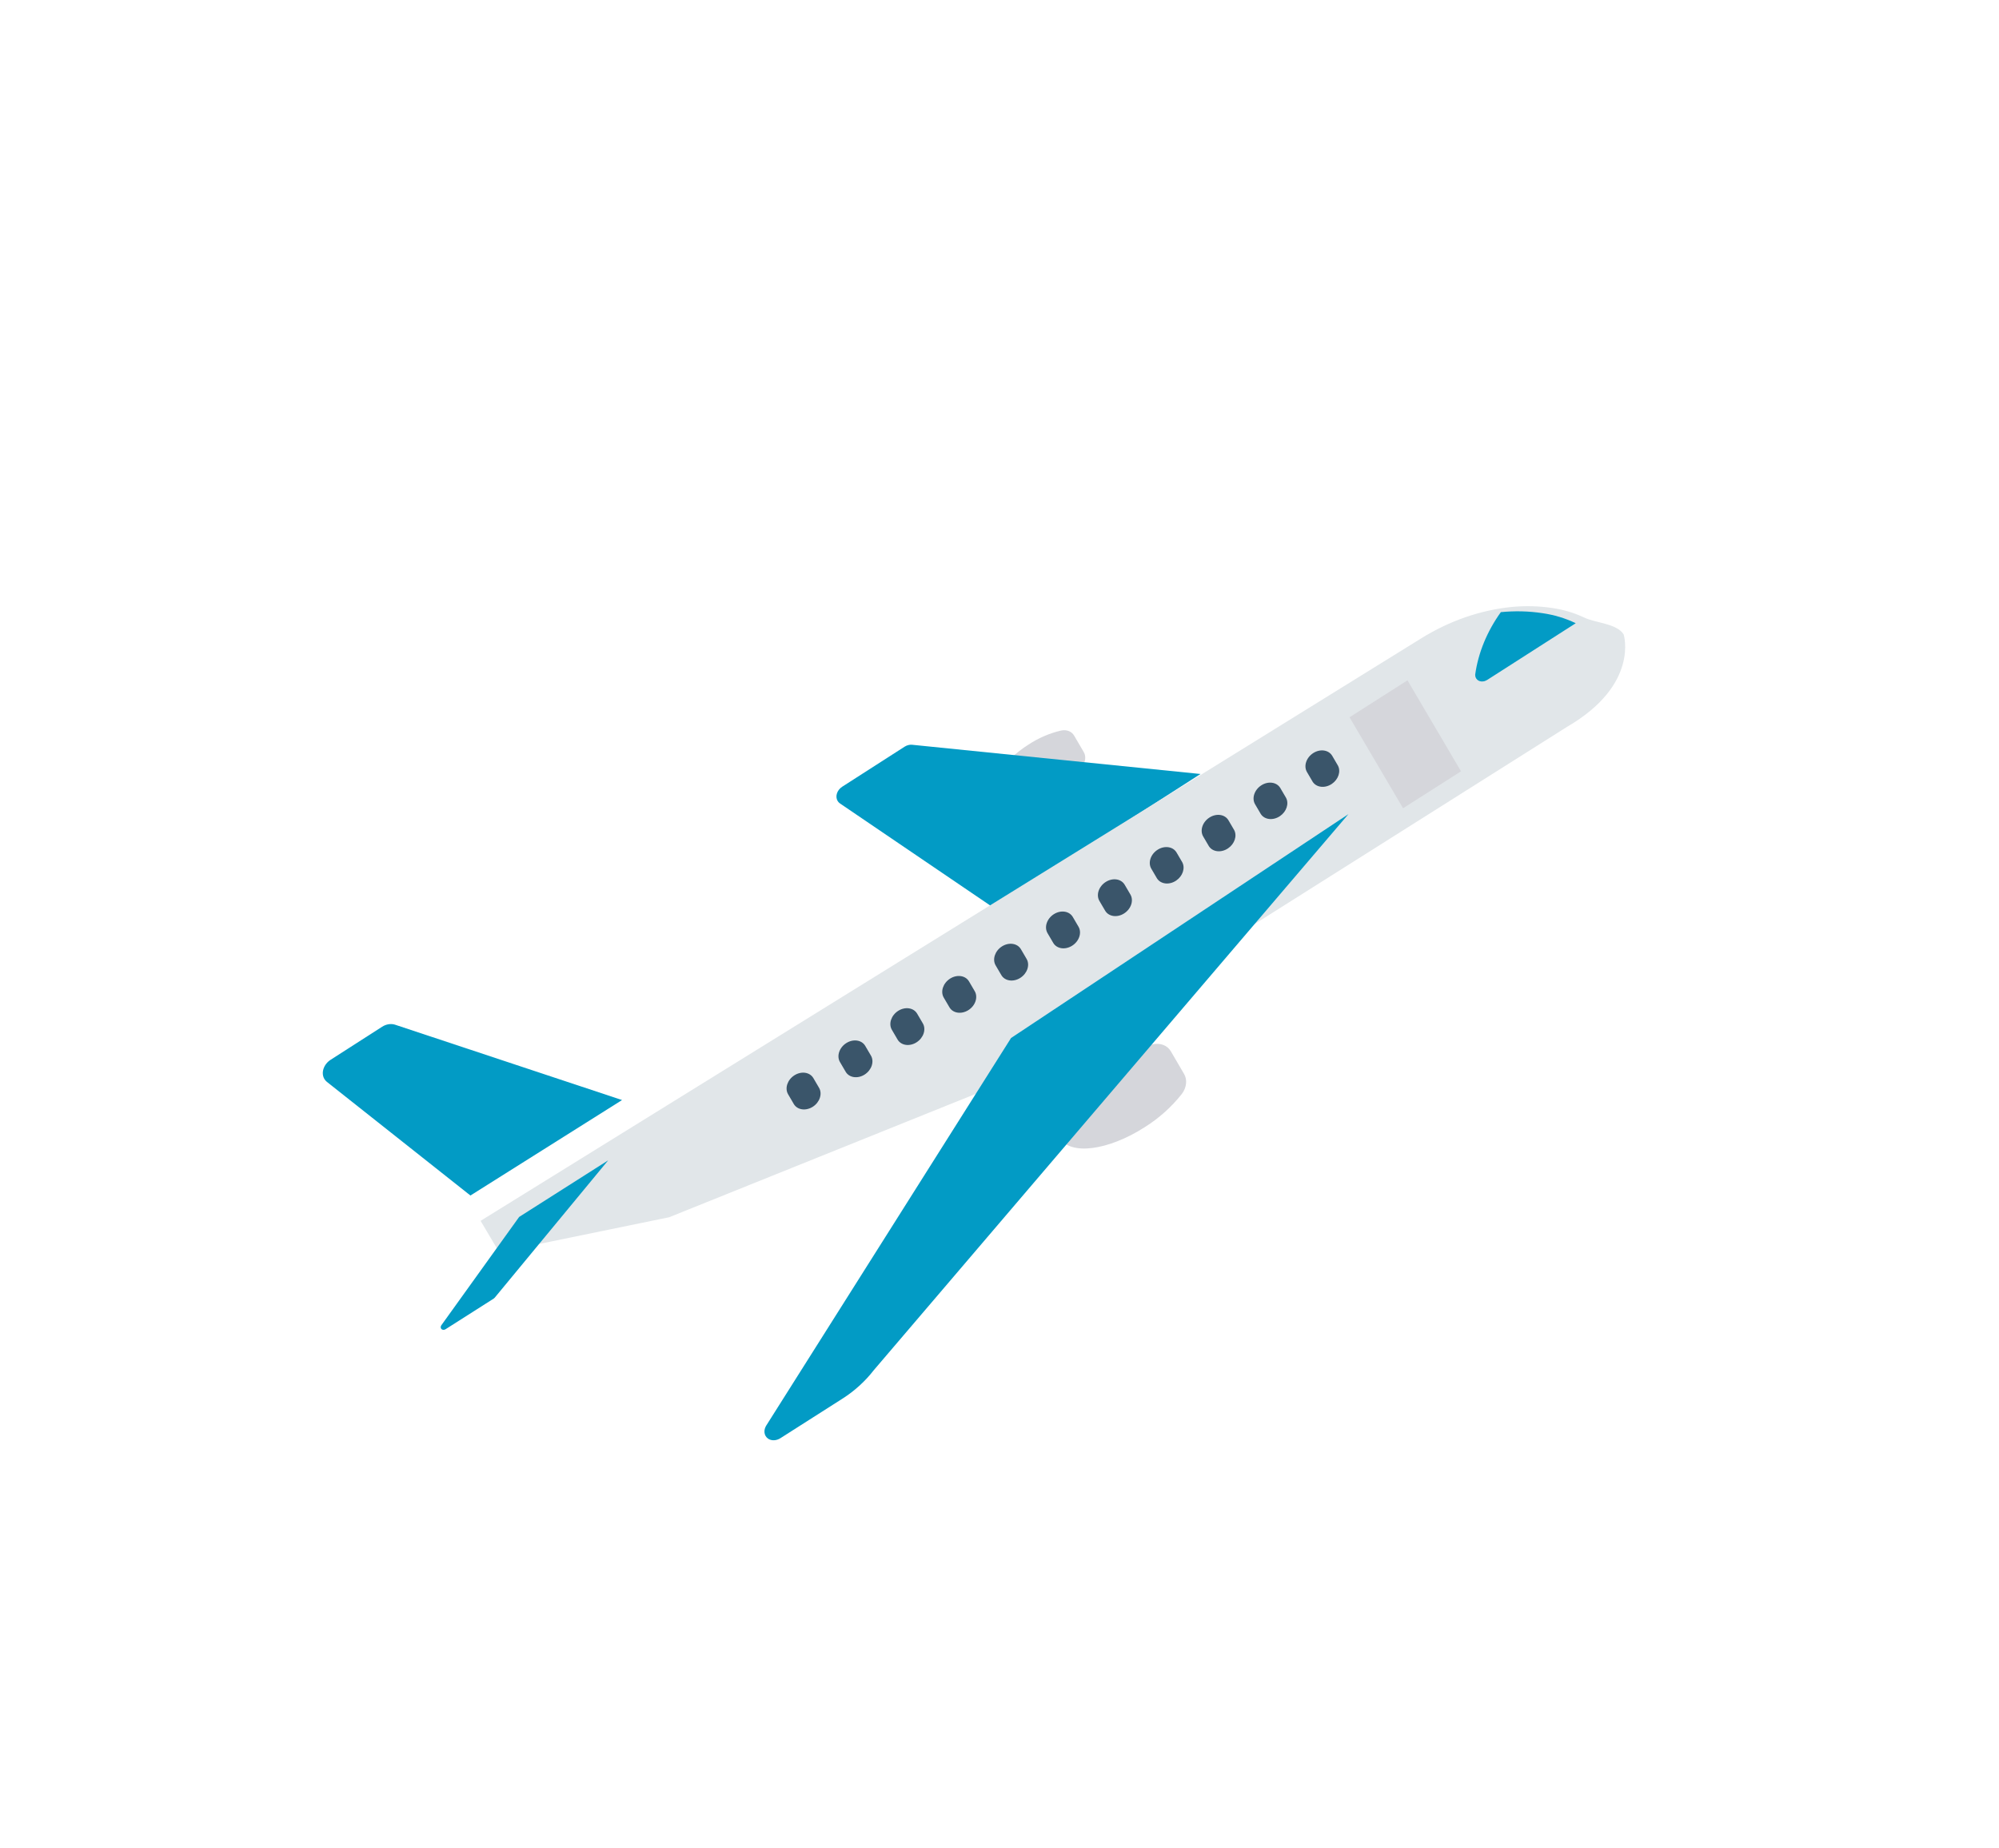 <?xml version="1.0" encoding="UTF-8"?> <svg xmlns="http://www.w3.org/2000/svg" width="172" height="159" viewBox="0 0 172 159" fill="none"> <path d="M99.191 89.846C97.832 90.16 96.507 90.732 95.299 91.526C92.152 93.545 90.315 96.403 91.196 97.91C92.077 99.417 95.343 99.002 98.49 96.983C99.714 96.217 100.803 95.242 101.689 94.118C102.1 93.575 102.176 92.902 101.882 92.402L100.738 90.444C100.446 89.943 99.839 89.708 99.191 89.846Z" fill="#D5D6DB"></path> <path d="M91.299 62.853C90.313 63.081 89.353 63.496 88.477 64.072C86.195 65.535 84.862 67.608 85.501 68.7C86.139 69.791 88.508 69.49 90.79 68.027C91.677 67.471 92.466 66.764 93.109 65.948C93.407 65.555 93.462 65.067 93.249 64.705L92.42 63.288C92.209 62.924 91.769 62.754 91.299 62.853Z" fill="#D5D6DB"></path> <path d="M78.487 64.078C78.267 64.055 78.033 64.115 77.83 64.246L72.471 67.684C72.022 67.971 71.841 68.517 72.067 68.904C72.119 68.993 72.189 69.069 72.275 69.127L85.423 78.057L103.294 66.592L78.487 64.078Z" fill="#029BC5"></path> <path d="M134.846 62.527L86.285 93.176L57.579 104.728L42.95 107.733L41.351 105.038L122.291 54.919C124.703 53.419 127.387 52.488 130.073 52.221C131.248 52.11 132.409 52.139 133.528 52.306C134.52 52.447 135.46 52.727 136.321 53.137C137.281 53.602 139.113 53.641 139.703 54.579C139.705 54.578 141.089 58.895 134.846 62.527Z" fill="#E1E6E9"></path> <path d="M86.994 89.307L65.902 122.695C65.639 123.164 65.793 123.685 66.245 123.859C66.523 123.966 66.864 123.92 67.15 123.737L72.501 120.328C73.53 119.672 74.442 118.842 75.181 117.889L116.023 70.046L86.994 89.307Z" fill="#029BC5"></path> <path d="M33.998 88.164C33.648 88.047 33.23 88.113 32.878 88.339L28.448 91.181C27.845 91.569 27.602 92.305 27.906 92.826C27.964 92.925 28.04 93.012 28.13 93.084L40.477 102.859L53.524 94.645L33.998 88.164Z" fill="#029BC5"></path> <path d="M44.669 104.702L37.982 114.011C37.884 114.145 37.907 114.312 38.032 114.383C38.123 114.435 38.247 114.425 38.347 114.357L42.48 111.727C42.512 111.707 42.541 111.681 42.565 111.652L52.329 99.832L44.669 104.702Z" fill="#029BC5"></path> <path d="M132.701 52.753C131.548 52.578 130.351 52.549 129.138 52.666C127.952 54.317 127.191 56.168 126.931 58.032C126.911 58.407 127.214 58.673 127.606 58.628C127.729 58.614 127.85 58.57 127.96 58.501L135.581 53.62C134.693 53.191 133.724 52.899 132.701 52.753Z" fill="#029BC5"></path> <path d="M116.117 61.713L121.104 58.534L125.711 66.362L120.724 69.54L116.117 61.713Z" fill="#D5D6DB"></path> <path d="M112.995 64.792C112.395 65.177 112.152 65.907 112.455 66.423L112.944 67.259C113.267 67.762 114.007 67.844 114.597 67.443C115.159 67.06 115.388 66.372 115.119 65.868L114.63 65.032C114.327 64.516 113.596 64.409 112.995 64.792Z" fill="#3A556A"></path> <path d="M108.531 67.565C107.93 67.949 107.688 68.679 107.99 69.195L108.48 70.032C108.802 70.534 109.542 70.617 110.133 70.215C110.695 69.833 110.923 69.145 110.655 68.641L110.165 67.805C109.863 67.289 109.132 67.181 108.531 67.565Z" fill="#3A556A"></path> <path d="M104.065 70.338C103.465 70.723 103.224 71.452 103.526 71.968L104.016 72.804C104.338 73.307 105.078 73.389 105.668 72.987C106.23 72.605 106.459 71.917 106.191 71.413L105.701 70.577C105.399 70.061 104.666 69.954 104.065 70.338Z" fill="#3A556A"></path> <path d="M99.601 73.111C99.001 73.495 98.759 74.224 99.061 74.74L99.551 75.576C99.874 76.079 100.614 76.162 101.204 75.76C101.766 75.378 101.994 74.69 101.726 74.186L101.236 73.35C100.934 72.834 100.202 72.727 99.601 73.111Z" fill="#3A556A"></path> <path d="M95.137 75.883C94.537 76.268 94.295 76.998 94.597 77.514L95.088 78.35C95.39 78.866 96.121 78.973 96.722 78.589C97.323 78.205 97.565 77.476 97.263 76.96L96.772 76.123C96.471 75.607 95.74 75.499 95.139 75.882C95.138 75.883 95.138 75.883 95.137 75.883Z" fill="#3A556A"></path> <path d="M90.672 78.656C90.072 79.041 89.83 79.77 90.133 80.286L90.623 81.123C90.925 81.639 91.657 81.746 92.257 81.362C92.858 80.978 93.1 80.248 92.798 79.732L92.308 78.896C92.006 78.379 91.275 78.272 90.674 78.655C90.673 78.655 90.673 78.656 90.672 78.656Z" fill="#3A556A"></path> <path d="M86.208 81.428C85.608 81.813 85.366 82.543 85.668 83.059L86.158 83.895C86.461 84.411 87.193 84.516 87.793 84.132C88.392 83.748 88.634 83.02 88.333 82.505L87.843 81.668C87.541 81.152 86.809 81.045 86.208 81.428Z" fill="#3A556A"></path> <path d="M81.743 84.201C81.143 84.586 80.901 85.315 81.203 85.831L81.694 86.668C81.996 87.183 82.728 87.289 83.329 86.904C83.927 86.521 84.169 85.793 83.868 85.278L83.378 84.441C83.076 83.925 82.344 83.817 81.743 84.201Z" fill="#3A556A"></path> <path d="M77.279 86.973C76.679 87.358 76.437 88.088 76.74 88.603L77.23 89.44C77.532 89.956 78.265 90.061 78.865 89.677C79.464 89.293 79.705 88.565 79.404 88.05L78.914 87.213C78.612 86.697 77.88 86.59 77.279 86.973Z" fill="#3A556A"></path> <path d="M72.814 89.746C72.213 90.13 71.971 90.86 72.273 91.376L72.274 91.377L72.764 92.213C73.067 92.729 73.799 92.835 74.399 92.45C74.998 92.066 75.239 91.338 74.939 90.823L74.448 89.987C74.147 89.47 73.415 89.363 72.814 89.746Z" fill="#3A556A"></path> <path d="M68.35 92.518C67.75 92.902 67.508 93.632 67.81 94.147L67.81 94.148L68.3 94.985C68.603 95.501 69.335 95.606 69.936 95.222C70.534 94.838 70.776 94.11 70.475 93.595L69.985 92.758C69.683 92.242 68.951 92.135 68.35 92.518Z" fill="#3A556A"></path> </svg> 